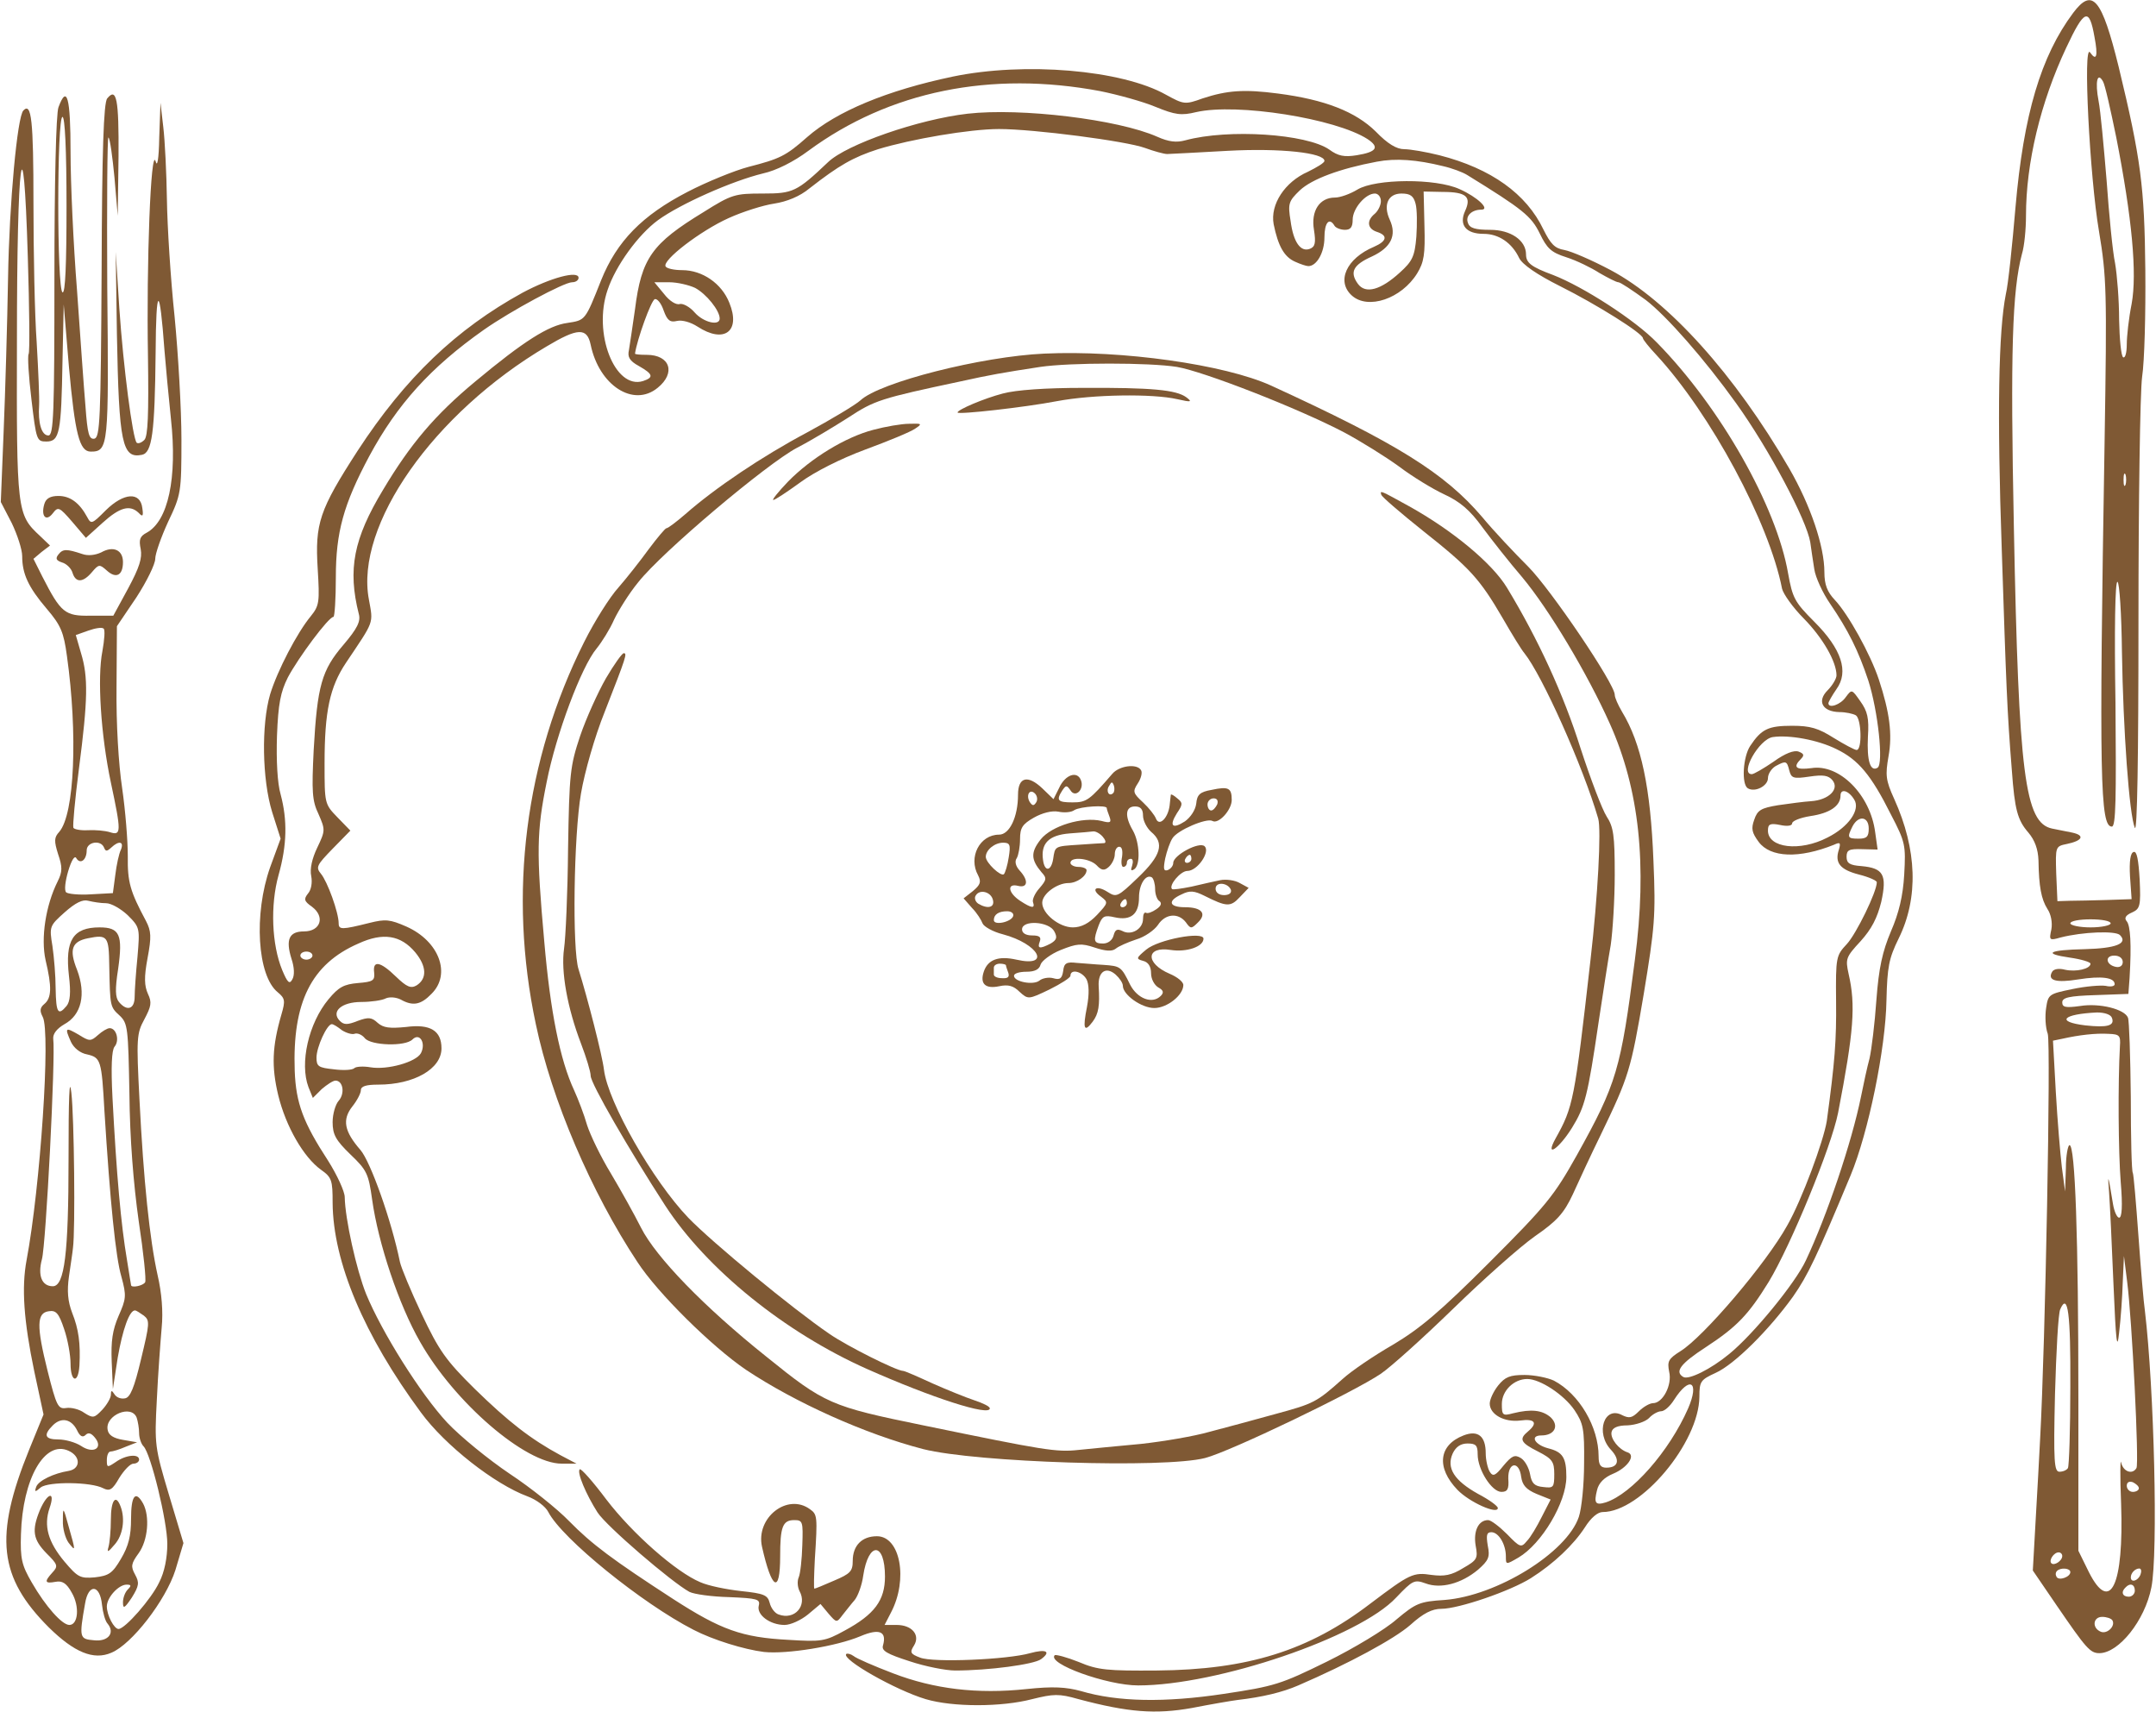 <?xml version="1.0" encoding="UTF-8"?> <svg xmlns="http://www.w3.org/2000/svg" viewBox="0 0 83.00 65.89" data-guides="{&quot;vertical&quot;:[],&quot;horizontal&quot;:[]}"><path fill="#7f5934" stroke="none" fill-opacity="1" stroke-width="1" stroke-opacity="1" id="tSvg4c0d3499f6" title="Path 45" d="M79.811 0.497C78.569 2.158 77.901 4.408 77.591 7.978C77.467 9.437 77.312 10.943 77.218 11.331C76.939 12.743 76.877 15.878 77.063 21.186C77.234 26.386 77.265 27.349 77.451 29.661C77.56 31.167 77.669 31.57 78.088 32.051C78.336 32.346 78.46 32.688 78.476 33.123C78.491 34.131 78.584 34.612 78.817 34.985C78.957 35.187 79.019 35.513 78.972 35.777C78.879 36.196 78.895 36.211 79.329 36.087C80.183 35.87 81.44 35.823 81.611 35.994C81.937 36.32 81.456 36.506 80.261 36.537C78.864 36.568 78.615 36.708 79.686 36.863C80.121 36.925 80.478 37.034 80.478 37.096C80.478 37.298 79.919 37.422 79.5 37.329C79.267 37.267 79.066 37.298 79.003 37.406C78.802 37.748 79.159 37.841 80.012 37.701C80.897 37.562 81.409 37.624 81.409 37.888C81.409 37.965 81.254 37.996 81.068 37.95C80.866 37.919 80.292 37.965 79.779 38.074C78.879 38.26 78.848 38.276 78.77 38.803C78.724 39.098 78.74 39.548 78.833 39.797C78.957 40.2 78.74 51.748 78.538 55.411C78.507 56.047 78.429 57.444 78.367 58.515C78.331 59.162 78.294 59.809 78.258 60.455C78.558 60.895 78.859 61.335 79.159 61.775C80.307 63.451 80.462 63.637 80.819 63.637C81.564 63.637 82.573 62.38 82.822 61.107C83.085 59.803 82.93 53.455 82.573 50.46C82.527 50.165 82.418 48.877 82.325 47.588C82.232 46.3 82.139 45.214 82.108 45.151C82.061 45.105 82.03 43.786 82.03 42.218C82.014 40.666 81.968 39.284 81.921 39.176C81.797 38.85 80.835 38.601 80.074 38.726C79.516 38.803 79.391 38.772 79.391 38.586C79.391 38.4 79.655 38.338 80.664 38.306C81.088 38.291 81.513 38.276 81.937 38.26C81.952 38.053 81.968 37.846 81.983 37.639C82.061 36.335 82.014 35.637 81.875 35.466C81.766 35.342 81.828 35.233 82.076 35.125C82.387 34.985 82.418 34.876 82.371 33.852C82.325 33.091 82.263 32.75 82.139 32.797C82.014 32.828 81.968 33.153 81.999 33.728C82.02 34.023 82.04 34.318 82.061 34.612C81.746 34.623 81.43 34.633 81.114 34.644C80.587 34.659 79.95 34.675 79.686 34.675C79.526 34.68 79.366 34.685 79.205 34.69C79.19 34.338 79.174 33.986 79.159 33.635C79.127 32.579 79.127 32.579 79.578 32.486C80.167 32.362 80.276 32.16 79.779 32.051C79.562 32.005 79.221 31.943 79.003 31.896C77.948 31.679 77.715 29.832 77.529 20.333C77.389 13.504 77.467 11.191 77.839 9.778C77.932 9.483 77.995 8.816 77.995 8.304C77.995 6.271 78.553 3.942 79.547 1.831C80.245 0.342 80.431 0.279 80.633 1.428C80.773 2.158 80.711 2.375 80.462 2.018C80.183 1.63 80.447 6.798 80.804 8.894C81.099 10.663 81.114 11.191 81.021 16.996C80.804 30.018 80.85 31.819 81.301 31.819C81.456 31.819 81.471 30.717 81.44 27.069C81.394 24.244 81.425 22.351 81.518 22.397C81.595 22.444 81.673 23.654 81.689 25.098C81.735 28.078 81.968 31.353 82.185 31.865C82.278 32.083 82.325 29.165 82.325 23.903C82.325 19.34 82.387 15.102 82.465 14.512C82.558 13.907 82.604 12.06 82.589 10.399C82.558 7.186 82.418 6.115 81.564 2.577C80.912 -0.062 80.555 -0.497 79.811 0.497ZM81.471 5.293C82.076 8.382 82.278 10.524 82.061 11.703C81.952 12.246 81.875 12.945 81.875 13.255C81.875 13.581 81.813 13.799 81.735 13.752C81.657 13.705 81.595 13.053 81.58 12.308C81.58 11.548 81.502 10.585 81.425 10.135C81.332 9.701 81.192 8.273 81.099 6.954C80.99 5.65 80.866 4.268 80.788 3.88C80.649 3.151 80.742 2.747 80.959 3.135C81.037 3.26 81.254 4.237 81.471 5.293ZM81.828 18.657C81.782 18.765 81.751 18.688 81.751 18.47C81.751 18.253 81.782 18.175 81.828 18.269C81.859 18.377 81.859 18.564 81.828 18.657ZM81.254 35.544C81.254 35.621 80.912 35.699 80.478 35.699C80.059 35.699 79.702 35.621 79.702 35.544C79.702 35.451 80.059 35.389 80.478 35.389C80.912 35.389 81.254 35.451 81.254 35.544ZM81.72 37.034C81.72 37.173 81.611 37.251 81.456 37.22C81.068 37.142 81.021 36.785 81.394 36.785C81.58 36.785 81.72 36.879 81.72 37.034ZM81.301 39.176C81.425 39.486 81.13 39.564 80.276 39.471C79.127 39.331 79.407 39.036 80.726 38.974C81.021 38.974 81.254 39.052 81.301 39.176ZM81.611 40.278C81.533 41.69 81.549 44.329 81.642 45.508C81.72 46.424 81.689 46.874 81.58 46.874C81.502 46.874 81.394 46.642 81.347 46.362C81.161 45.229 81.13 45.12 81.192 45.865C81.223 46.284 81.301 47.899 81.363 49.435C81.456 51.655 81.502 52.043 81.58 51.298C81.642 50.786 81.704 49.916 81.72 49.358C81.735 49.021 81.751 48.685 81.766 48.349C81.808 48.68 81.849 49.011 81.89 49.342C82.076 50.786 82.356 56.342 82.247 56.513C82.092 56.777 81.735 56.653 81.657 56.296C81.626 56.109 81.611 56.824 81.657 57.894C81.766 61.03 81.238 62.147 80.416 60.517C80.281 60.243 80.147 59.969 80.012 59.695C80.012 57.755 80.012 55.815 80.012 53.874C80.012 47.635 79.888 44.081 79.671 44.081C79.609 44.081 79.531 44.484 79.531 44.965C79.521 45.265 79.51 45.565 79.5 45.865C79.459 45.555 79.417 45.245 79.376 44.934C79.314 44.422 79.205 43.118 79.143 42.032C79.107 41.375 79.071 40.718 79.034 40.06C79.159 40.035 79.283 40.009 79.407 39.983C80.028 39.843 80.68 39.766 81.176 39.797C81.595 39.812 81.642 39.859 81.611 40.278ZM79.702 53.378C79.702 55.023 79.655 56.435 79.609 56.513C79.562 56.591 79.422 56.653 79.283 56.653C79.081 56.653 79.05 56.28 79.112 53.657C79.159 52.027 79.236 50.553 79.314 50.398C79.609 49.73 79.717 50.568 79.702 53.378ZM82.34 57.289C82.34 57.367 82.232 57.429 82.108 57.429C81.983 57.429 81.875 57.32 81.875 57.196C81.875 57.056 81.968 57.01 82.108 57.056C82.232 57.118 82.34 57.212 82.34 57.289ZM79.391 59.897C79.391 60.083 79.081 60.285 78.972 60.176C78.864 60.067 79.066 59.757 79.252 59.757C79.329 59.757 79.391 59.819 79.391 59.897ZM79.702 60.517C79.702 60.704 79.267 60.859 79.174 60.704C79.127 60.626 79.127 60.533 79.19 60.471C79.329 60.331 79.702 60.362 79.702 60.517ZM82.403 60.611C82.309 60.859 82.03 60.937 82.03 60.719C82.03 60.549 82.201 60.378 82.356 60.378C82.434 60.378 82.449 60.486 82.403 60.611ZM82.185 61.231C82.185 61.356 82.076 61.464 81.952 61.464C81.704 61.464 81.642 61.278 81.828 61.107C81.999 60.921 82.185 60.983 82.185 61.231ZM81.316 62.365C81.456 62.582 81.13 62.908 80.882 62.815C80.525 62.675 80.571 62.24 80.928 62.24C81.099 62.24 81.269 62.302 81.316 62.365Z"></path><path fill="#7f5934" stroke="none" fill-opacity="1" stroke-width="1" stroke-opacity="1" id="tSvg10b974da6a5" title="Path 46" d="M36.677 2.949C34.162 3.477 32.207 4.284 31.074 5.277C30.251 6.007 30.018 6.115 28.808 6.426C28.28 6.566 27.209 7 26.464 7.388C24.726 8.288 23.748 9.282 23.142 10.787C22.521 12.355 22.537 12.324 21.838 12.432C21.125 12.526 20.162 13.131 18.3 14.683C16.747 15.971 15.801 17.089 14.745 18.858C13.612 20.736 13.379 21.916 13.814 23.639C13.892 23.918 13.752 24.198 13.224 24.819C12.386 25.796 12.215 26.386 12.076 28.87C11.998 30.468 12.014 30.825 12.262 31.337C12.526 31.943 12.526 31.974 12.215 32.626C12.014 33.045 11.921 33.448 11.982 33.728C12.029 33.976 11.982 34.255 11.858 34.395C11.688 34.612 11.703 34.69 12.014 34.907C12.526 35.295 12.339 35.854 11.703 35.854C11.129 35.854 10.989 36.165 11.222 36.91C11.331 37.236 11.346 37.546 11.253 37.701C11.144 37.903 11.067 37.825 10.865 37.344C10.461 36.366 10.399 34.845 10.725 33.681C11.051 32.517 11.067 31.57 10.803 30.577C10.679 30.158 10.632 29.273 10.663 28.326C10.71 27.085 10.803 26.634 11.082 26.076C11.486 25.315 12.65 23.747 12.836 23.747C12.883 23.747 12.929 23.065 12.929 22.226C12.929 20.488 13.224 19.417 14.218 17.555C15.289 15.568 16.577 14.14 18.626 12.696C19.666 11.967 21.714 10.865 22.025 10.865C22.165 10.865 22.273 10.787 22.273 10.694C22.273 10.399 21.187 10.694 20.116 11.268C17.57 12.665 15.599 14.543 13.767 17.353C12.293 19.634 12.122 20.147 12.231 21.901C12.308 23.173 12.293 23.313 11.967 23.716C11.439 24.353 10.679 25.812 10.399 26.728C10.058 27.892 10.089 30.003 10.477 31.26C10.586 31.601 10.694 31.943 10.803 32.284C10.668 32.652 10.534 33.019 10.399 33.386C9.763 35.187 9.903 37.562 10.694 38.198C10.974 38.431 10.989 38.524 10.834 39.052C10.477 40.278 10.446 41.054 10.71 42.156C11.005 43.366 11.688 44.546 12.355 45.027C12.774 45.322 12.805 45.431 12.805 46.3C12.821 48.581 14.016 51.407 16.204 54.371C17.136 55.644 19.045 57.134 20.302 57.599C20.643 57.724 21 57.987 21.109 58.205C21.637 59.229 24.726 61.728 26.697 62.737C27.442 63.125 28.652 63.498 29.413 63.591C30.282 63.684 32.207 63.373 33.123 62.985C33.852 62.675 34.147 62.799 33.992 63.342C33.929 63.544 34.147 63.668 35.016 63.948C35.621 64.15 36.413 64.305 36.77 64.305C38.058 64.305 39.797 64.072 40.076 63.87C40.48 63.575 40.278 63.467 39.657 63.637C38.788 63.886 35.916 64.01 35.42 63.808C35.047 63.668 35.016 63.606 35.187 63.342C35.435 62.939 35.109 62.551 34.519 62.551C34.364 62.551 34.209 62.551 34.054 62.551C34.136 62.39 34.219 62.23 34.302 62.07C34.969 60.797 34.659 59.136 33.759 59.136C33.184 59.136 32.828 59.493 32.828 60.083C32.828 60.486 32.734 60.58 32.114 60.843C31.726 61.014 31.384 61.154 31.353 61.154C31.322 61.154 31.338 60.642 31.369 60.021C31.477 58.36 31.462 58.298 31.182 58.096C30.313 57.46 29.087 58.422 29.335 59.54C29.708 61.2 30.034 61.387 30.034 59.912C30.034 58.779 30.127 58.515 30.577 58.515C30.903 58.515 30.919 58.577 30.887 59.477C30.872 60.021 30.81 60.58 30.748 60.719C30.686 60.859 30.701 61.092 30.779 61.247C31.089 61.806 30.593 62.38 29.972 62.147C29.832 62.101 29.677 61.899 29.63 61.697C29.552 61.402 29.413 61.34 28.528 61.247C27.969 61.185 27.271 61.045 26.961 60.906C26.029 60.517 24.353 59.043 23.344 57.724C22.832 57.041 22.366 56.513 22.32 56.56C22.195 56.668 22.568 57.537 23.003 58.22C23.344 58.748 25.858 60.906 26.541 61.278C26.728 61.371 27.411 61.464 28.078 61.48C29.149 61.526 29.273 61.557 29.211 61.806C29.118 62.163 29.646 62.551 30.204 62.551C30.437 62.551 30.841 62.364 31.105 62.147C31.265 62.013 31.425 61.878 31.586 61.744C31.689 61.868 31.793 61.992 31.896 62.116C32.207 62.473 32.207 62.473 32.44 62.163C32.579 61.992 32.781 61.728 32.905 61.589C33.029 61.433 33.184 61.014 33.231 60.657C33.433 59.322 34.069 59.353 34.069 60.688C34.069 61.604 33.666 62.147 32.517 62.768C31.757 63.187 31.617 63.203 30.36 63.125C28.559 63.032 27.752 62.737 25.921 61.557C23.577 60.036 22.785 59.447 21.901 58.546C21.466 58.096 20.442 57.273 19.619 56.73C18.812 56.187 17.725 55.302 17.213 54.759C16.189 53.657 14.699 51.282 14.093 49.808C13.721 48.877 13.286 46.921 13.271 46.083C13.271 45.865 12.976 45.229 12.634 44.686C11.672 43.211 11.393 42.466 11.346 41.224C11.253 38.586 11.982 37.111 13.799 36.32C14.745 35.885 15.428 35.994 15.987 36.661C16.422 37.189 16.453 37.67 16.034 37.934C15.816 38.058 15.661 37.996 15.242 37.593C14.637 37.003 14.342 36.956 14.404 37.437C14.435 37.748 14.357 37.794 13.783 37.841C13.24 37.888 13.038 37.996 12.65 38.462C11.874 39.393 11.532 40.93 11.874 41.845C11.931 41.985 11.988 42.125 12.044 42.264C12.158 42.151 12.272 42.037 12.386 41.923C12.588 41.752 12.821 41.597 12.914 41.597C13.209 41.597 13.286 42.094 13.038 42.373C12.914 42.513 12.805 42.885 12.805 43.196C12.805 43.677 12.929 43.894 13.488 44.437C14.124 45.043 14.187 45.182 14.326 46.176C14.559 47.852 15.351 50.227 16.173 51.655C17.492 53.983 20.224 56.342 21.621 56.342C21.813 56.342 22.004 56.342 22.195 56.342C21.988 56.234 21.782 56.125 21.575 56.016C20.426 55.395 19.572 54.728 18.284 53.471C17.167 52.369 16.903 51.996 16.235 50.584C15.816 49.699 15.444 48.799 15.397 48.581C15.071 46.983 14.264 44.717 13.876 44.267C13.255 43.553 13.162 43.103 13.566 42.59C13.752 42.358 13.892 42.078 13.892 41.969C13.892 41.814 14.093 41.752 14.559 41.752C15.94 41.752 16.996 41.147 16.996 40.355C16.996 39.672 16.561 39.408 15.63 39.533C14.994 39.595 14.761 39.564 14.543 39.377C14.311 39.16 14.187 39.145 13.767 39.3C13.379 39.455 13.24 39.455 13.085 39.3C12.727 38.943 13.147 38.57 13.907 38.57C14.28 38.57 14.714 38.508 14.854 38.431C14.994 38.369 15.242 38.384 15.428 38.477C15.894 38.741 16.204 38.679 16.608 38.26C17.384 37.499 16.903 36.227 15.646 35.668C15.009 35.389 14.838 35.373 14.218 35.528C13.162 35.792 13.038 35.792 13.038 35.544C13.038 35.125 12.603 33.929 12.355 33.635C12.153 33.386 12.184 33.309 12.805 32.672C13.033 32.44 13.26 32.207 13.488 31.974C13.322 31.803 13.157 31.632 12.991 31.462C12.495 30.95 12.495 30.934 12.495 29.382C12.495 27.38 12.696 26.448 13.317 25.517C14.419 23.872 14.373 24.027 14.202 23.08C13.659 20.224 16.685 15.909 21.047 13.333C22.242 12.619 22.599 12.603 22.739 13.271C23.065 14.838 24.384 15.692 25.315 14.931C26.029 14.357 25.797 13.659 24.896 13.659C24.648 13.659 24.446 13.643 24.446 13.612C24.524 13.069 25.067 11.563 25.207 11.517C25.3 11.486 25.455 11.672 25.548 11.951C25.688 12.339 25.797 12.417 26.06 12.355C26.262 12.308 26.588 12.402 26.852 12.572C27.876 13.24 28.528 12.758 28.078 11.656C27.783 10.911 27.038 10.399 26.262 10.399C25.952 10.399 25.672 10.337 25.626 10.259C25.471 10.027 26.976 8.878 28.047 8.397C28.59 8.149 29.382 7.9 29.801 7.838C30.298 7.761 30.794 7.559 31.167 7.248C32.3 6.364 32.843 6.053 33.805 5.743C35.078 5.355 37.329 4.967 38.462 4.967C39.797 4.967 43.367 5.432 44.081 5.696C44.422 5.821 44.81 5.929 44.934 5.929C45.058 5.929 46.114 5.867 47.278 5.805C49.296 5.696 50.987 5.883 50.987 6.193C50.987 6.271 50.693 6.441 50.351 6.612C49.466 7 48.892 7.869 49.032 8.63C49.203 9.468 49.435 9.887 49.854 10.073C50.056 10.166 50.289 10.244 50.367 10.244C50.693 10.244 50.987 9.716 50.987 9.142C50.987 8.568 51.174 8.35 51.376 8.692C51.422 8.77 51.608 8.847 51.779 8.847C51.996 8.847 52.074 8.739 52.074 8.459C52.074 8.024 52.571 7.45 52.928 7.45C53.052 7.45 53.16 7.574 53.16 7.745C53.16 7.9 53.052 8.118 52.928 8.226C52.602 8.49 52.633 8.801 53.005 8.925C53.44 9.064 53.393 9.282 52.897 9.499C51.826 9.949 51.438 10.834 52.043 11.377C52.664 11.936 53.952 11.501 54.557 10.523C54.821 10.089 54.868 9.794 54.837 8.692C54.826 8.252 54.816 7.812 54.806 7.373C55.049 7.378 55.292 7.383 55.535 7.388C56.451 7.388 56.653 7.574 56.404 8.118C56.156 8.661 56.435 9.002 57.118 9.002C57.693 9.002 58.205 9.344 58.484 9.934C58.608 10.182 59.167 10.57 60.067 11.02C61.464 11.719 63.249 12.836 63.249 13.022C63.249 13.069 63.482 13.364 63.761 13.659C65.857 15.925 68.107 20.116 68.604 22.661C68.651 22.863 69.023 23.39 69.442 23.81C70.172 24.555 70.7 25.47 70.7 25.998C70.7 26.122 70.544 26.386 70.358 26.573C69.939 26.991 70.156 27.395 70.808 27.411C71.056 27.411 71.336 27.473 71.445 27.535C71.662 27.674 71.693 28.87 71.476 28.87C71.398 28.87 70.994 28.652 70.591 28.404C70.001 28.031 69.691 27.938 68.992 27.938C68.076 27.938 67.812 28.062 67.378 28.714C67.099 29.134 67.036 30.189 67.285 30.344C67.564 30.515 68.061 30.251 68.061 29.956C68.061 29.785 68.201 29.584 68.356 29.49C68.759 29.273 68.79 29.289 68.883 29.661C68.961 29.956 69.039 29.987 69.66 29.894C70.187 29.816 70.389 29.847 70.544 30.034C70.824 30.375 70.405 30.794 69.722 30.841C69.458 30.856 68.883 30.934 68.449 30.996C67.797 31.105 67.657 31.182 67.533 31.555C67.409 31.896 67.44 32.051 67.704 32.408C68.154 33.014 69.256 33.06 70.606 32.517C70.839 32.408 70.87 32.44 70.793 32.703C70.622 33.215 70.839 33.479 71.569 33.666C71.941 33.759 72.252 33.898 72.252 33.961C72.252 34.333 71.46 35.947 71.103 36.335C70.684 36.785 70.668 36.832 70.684 38.539C70.7 40.06 70.637 40.868 70.327 43.149C70.203 43.925 69.365 46.191 68.806 47.169C67.999 48.628 65.578 51.468 64.693 52.012C64.227 52.307 64.18 52.4 64.258 52.803C64.382 53.316 64.01 54.014 63.637 54.014C63.513 54.014 63.265 54.154 63.094 54.325C62.83 54.588 62.722 54.604 62.458 54.48C61.759 54.092 61.402 55.163 62.023 55.815C62.38 56.203 62.303 56.497 61.837 56.497C61.62 56.497 61.542 56.389 61.542 56.063C61.542 54.93 60.797 53.657 59.819 53.145C59.586 53.036 59.074 52.928 58.686 52.928C58.127 52.928 57.941 53.005 57.677 53.331C57.491 53.564 57.351 53.874 57.351 54.029C57.351 54.449 57.91 54.759 58.531 54.681C59.09 54.604 59.214 54.775 58.826 55.1C58.469 55.395 58.531 55.535 59.214 55.877C59.757 56.156 59.835 56.265 59.835 56.746C59.835 57.258 59.803 57.289 59.416 57.242C59.074 57.212 58.965 57.103 58.903 56.746C58.857 56.497 58.702 56.218 58.546 56.125C58.313 55.985 58.205 56.032 57.879 56.42C57.569 56.808 57.475 56.854 57.351 56.653C57.274 56.529 57.196 56.203 57.196 55.939C57.196 55.287 56.901 55.038 56.342 55.256C55.38 55.628 55.287 56.497 56.109 57.351C56.575 57.832 57.662 58.313 57.662 58.05C57.662 57.972 57.32 57.724 56.901 57.506C55.985 56.994 55.675 56.513 55.923 55.954C56.047 55.69 56.234 55.566 56.498 55.566C56.824 55.566 56.886 55.644 56.886 55.985C56.886 56.575 57.429 57.429 57.801 57.429C58.034 57.429 58.096 57.32 58.065 56.916C58.05 56.28 58.484 56.218 58.562 56.854C58.608 57.165 58.748 57.336 59.152 57.506C59.333 57.579 59.514 57.651 59.695 57.724C59.581 57.946 59.467 58.169 59.353 58.391C59.167 58.764 58.919 59.183 58.779 59.322C58.562 59.586 58.515 59.571 58.019 59.058C57.724 58.764 57.398 58.515 57.289 58.515C56.917 58.515 56.715 58.934 56.808 59.493C56.901 59.99 56.87 60.052 56.327 60.362C55.877 60.642 55.597 60.688 55.116 60.626C54.402 60.517 54.278 60.58 52.757 61.728C50.382 63.544 48.038 64.274 44.546 64.305C42.637 64.32 42.264 64.289 41.535 63.979C41.069 63.792 40.65 63.684 40.604 63.715C40.293 64.041 42.621 64.879 43.817 64.879C46.859 64.879 52.338 63.016 53.75 61.495C54.387 60.828 54.449 60.797 54.883 60.952C55.458 61.169 56.249 60.968 56.901 60.424C57.305 60.067 57.367 59.943 57.274 59.493C57.212 59.105 57.227 58.981 57.413 58.981C57.693 58.981 57.972 59.447 57.972 59.912C57.972 60.238 57.972 60.238 58.453 59.959C59.353 59.431 60.3 57.832 60.3 56.854C60.3 56.109 60.161 55.892 59.602 55.752C59.074 55.613 58.888 55.256 59.338 55.256C59.85 55.256 60.036 54.883 59.695 54.557C59.369 54.278 58.95 54.231 58.252 54.402C57.848 54.511 57.817 54.48 57.817 54.045C57.817 53.533 58.282 53.083 58.795 53.083C59.291 53.083 60.207 53.688 60.611 54.278C60.952 54.79 60.999 54.992 60.983 56.327C60.983 57.149 60.89 58.065 60.781 58.391C60.316 59.773 57.615 61.433 55.613 61.589C54.65 61.651 54.511 61.712 53.766 62.334C53.331 62.721 52.12 63.451 51.081 63.963C49.311 64.832 49.078 64.91 47.107 65.205C44.841 65.546 43.025 65.515 41.613 65.096C41.038 64.941 40.542 64.91 39.517 65.019C37.624 65.22 35.963 65.019 34.38 64.413C33.65 64.134 32.967 63.839 32.859 63.746C32.75 63.668 32.626 63.637 32.579 63.668C32.377 63.87 34.488 65.065 35.637 65.407C36.677 65.717 38.555 65.717 39.734 65.407C40.557 65.205 40.759 65.189 41.519 65.407C43.444 65.919 44.484 65.996 45.881 65.748C46.595 65.608 47.402 65.469 47.65 65.438C48.597 65.329 49.373 65.143 49.979 64.879C51.919 64.041 53.673 63.094 54.294 62.551C54.79 62.101 55.132 61.93 55.489 61.93C56.156 61.93 58.143 61.247 58.934 60.75C59.819 60.191 60.58 59.462 61.014 58.795C61.247 58.422 61.511 58.205 61.697 58.205C63.172 58.205 65.407 55.535 65.422 53.766C65.422 53.176 65.469 53.114 66.043 52.85C66.773 52.524 68.107 51.189 69.023 49.916C69.597 49.094 69.923 48.411 71.243 45.245C71.926 43.599 72.593 40.371 72.624 38.493C72.655 37.22 72.717 36.894 73.09 36.133C73.866 34.566 73.804 32.703 72.919 30.748C72.593 30.034 72.578 29.832 72.702 29.118C72.857 28.264 72.748 27.426 72.329 26.153C72.003 25.175 71.15 23.639 70.637 23.096C70.343 22.785 70.234 22.506 70.234 22.025C70.234 21.031 69.706 19.464 68.883 18.036C66.788 14.419 64.227 11.579 62.008 10.399C61.278 10.011 60.486 9.67 60.223 9.623C59.85 9.561 59.695 9.39 59.416 8.832C58.764 7.466 57.413 6.488 55.411 5.976C54.914 5.851 54.294 5.743 54.061 5.743C53.766 5.743 53.424 5.541 52.959 5.06C52.183 4.299 51.003 3.834 49.203 3.601C47.899 3.43 47.247 3.477 46.3 3.787C45.617 4.035 45.571 4.02 44.888 3.647C43.18 2.685 39.44 2.375 36.677 2.949ZM42.358 3.508C43.041 3.647 44.003 3.911 44.484 4.113C45.245 4.424 45.477 4.455 46.052 4.315C47.619 3.958 51.422 4.563 52.648 5.355C53.114 5.665 53.005 5.851 52.229 5.976C51.748 6.053 51.515 6.007 51.174 5.758C50.304 5.153 47.293 4.951 45.633 5.401C45.291 5.495 44.996 5.463 44.546 5.262C43.041 4.594 39.3 4.144 37.251 4.377C35.358 4.594 32.595 5.557 31.881 6.239C30.67 7.388 30.53 7.45 29.366 7.45C28.295 7.45 28.171 7.481 27.085 8.164C25.098 9.375 24.694 9.934 24.446 11.905C24.353 12.572 24.244 13.271 24.213 13.472C24.151 13.736 24.229 13.892 24.601 14.093C25.145 14.404 25.175 14.528 24.756 14.668C23.67 15.009 22.816 12.82 23.391 11.16C23.701 10.229 24.57 9.033 25.331 8.475C26.184 7.854 28.171 6.969 29.382 6.674C29.878 6.566 30.561 6.224 31.12 5.805C34.24 3.508 38.151 2.716 42.358 3.508ZM55.551 6.395C55.892 6.472 56.311 6.628 56.482 6.736C58.624 8.056 58.95 8.319 59.276 8.987C59.555 9.561 59.71 9.716 60.3 9.903C60.688 10.027 61.263 10.306 61.573 10.508C61.899 10.694 62.225 10.865 62.303 10.865C62.38 10.865 62.846 11.175 63.358 11.548C64.15 12.153 65.624 13.829 66.835 15.521C68.107 17.291 69.551 20.022 69.691 20.876C69.722 21.125 69.799 21.606 69.846 21.916C69.892 22.226 70.172 22.832 70.451 23.235C71.15 24.26 71.538 25.036 71.926 26.2C72.298 27.364 72.516 29.397 72.283 29.552C72.003 29.723 71.864 29.289 71.91 28.357C71.957 27.643 71.895 27.38 71.615 26.991C71.289 26.526 71.289 26.526 71.056 26.836C70.855 27.131 70.389 27.286 70.389 27.069C70.389 27.023 70.529 26.774 70.7 26.526C71.181 25.858 70.901 24.989 69.846 23.934C69.085 23.173 69.008 23.018 68.837 22.071C68.387 19.479 66.229 15.677 63.792 13.193C62.954 12.324 60.952 11.036 59.788 10.585C58.95 10.275 58.748 10.12 58.748 9.794C58.748 9.251 58.158 8.847 57.367 8.847C56.808 8.847 56.575 8.785 56.513 8.583C56.404 8.319 56.653 8.071 57.025 8.071C57.382 8.071 56.886 7.59 56.187 7.279C55.271 6.86 52.959 6.876 52.26 7.295C51.981 7.466 51.593 7.605 51.391 7.605C50.801 7.605 50.46 8.118 50.584 8.847C50.662 9.344 50.63 9.499 50.429 9.577C50.072 9.716 49.792 9.328 49.684 8.506C49.575 7.838 49.606 7.745 50.041 7.326C50.506 6.891 51.593 6.488 53.005 6.224C53.735 6.084 54.542 6.146 55.551 6.395ZM54.495 7.838C54.557 8.056 54.557 8.63 54.526 9.111C54.464 9.871 54.371 10.058 53.89 10.492C53.16 11.16 52.571 11.331 52.276 10.927C51.95 10.477 52.089 10.197 52.819 9.871C53.548 9.53 53.781 9.064 53.502 8.459C53.238 7.885 53.44 7.45 53.952 7.45C54.294 7.45 54.418 7.543 54.495 7.838ZM26.759 11.082C27.193 11.315 27.706 11.951 27.706 12.262C27.706 12.557 27.085 12.417 26.743 12.029C26.557 11.812 26.293 11.672 26.169 11.703C26.029 11.75 25.765 11.579 25.564 11.315C25.439 11.165 25.315 11.015 25.191 10.865C25.383 10.865 25.574 10.865 25.765 10.865C26.076 10.865 26.526 10.973 26.759 11.082ZM70.7 28.838C71.538 29.242 72.034 29.832 72.795 31.353C73.354 32.424 73.369 32.533 73.307 33.666C73.26 34.488 73.105 35.14 72.795 35.854C72.469 36.63 72.329 37.251 72.236 38.493C72.174 39.393 72.05 40.402 71.972 40.743C71.879 41.085 71.739 41.737 71.646 42.202C71.289 43.972 70.327 46.812 69.52 48.52C69.116 49.389 67.502 51.36 66.571 52.12C65.857 52.71 65.003 53.129 64.801 53.005C64.46 52.803 64.693 52.493 65.671 51.857C66.881 51.065 67.316 50.599 68.092 49.342C68.945 47.93 70.498 44.158 70.761 42.839C71.367 39.703 71.445 38.694 71.165 37.484C71.041 36.91 71.056 36.847 71.631 36.227C72.05 35.761 72.267 35.342 72.422 34.721C72.655 33.666 72.5 33.417 71.662 33.34C71.212 33.309 71.088 33.231 71.088 32.983C71.088 32.719 71.181 32.672 71.693 32.688C71.889 32.693 72.086 32.698 72.283 32.703C72.252 32.481 72.221 32.258 72.189 32.036C72.003 30.592 70.808 29.397 69.737 29.568C69.132 29.646 69.008 29.537 69.334 29.211C69.473 29.071 69.442 29.009 69.24 28.932C69.07 28.87 68.728 28.994 68.278 29.32C67.89 29.584 67.518 29.801 67.44 29.801C66.959 29.801 67.719 28.451 68.247 28.373C68.883 28.28 69.986 28.482 70.7 28.838ZM71.382 30.779C71.631 31.167 71.165 31.834 70.358 32.238C69.287 32.796 68.061 32.641 68.061 31.974C68.061 31.725 68.138 31.679 68.526 31.756C68.806 31.819 68.992 31.788 68.992 31.695C68.992 31.601 69.303 31.477 69.691 31.415C70.436 31.306 70.855 31.027 70.855 30.623C70.855 30.344 71.165 30.422 71.382 30.779ZM71.941 31.896C71.941 32.207 71.864 32.284 71.553 32.284C71.119 32.284 71.103 32.238 71.32 31.803C71.553 31.369 71.941 31.431 71.941 31.896ZM12.029 36.785C12.029 36.863 11.921 36.941 11.796 36.941C11.672 36.941 11.563 36.863 11.563 36.785C11.563 36.692 11.672 36.63 11.796 36.63C11.921 36.63 12.029 36.692 12.029 36.785ZM13.162 39.657C13.333 39.766 13.55 39.828 13.643 39.797C13.752 39.75 13.938 39.828 14.047 39.967C14.28 40.247 15.599 40.293 15.878 40.014C16.158 39.734 16.406 40.154 16.204 40.542C16.018 40.883 14.916 41.194 14.264 41.085C14 41.038 13.705 41.054 13.643 41.116C13.566 41.194 13.209 41.209 12.852 41.162C12.262 41.1 12.184 41.054 12.184 40.712C12.184 40.309 12.588 39.424 12.774 39.424C12.836 39.424 13.007 39.533 13.162 39.657ZM64.988 54.216C64.258 55.877 62.815 57.506 61.821 57.832C61.418 57.956 61.356 57.863 61.48 57.367C61.542 57.087 61.759 56.87 62.101 56.73C62.659 56.497 62.985 56.016 62.659 55.908C62.318 55.799 61.992 55.38 62.039 55.132C62.07 54.961 62.271 54.868 62.659 54.868C62.97 54.852 63.342 54.728 63.482 54.588C63.622 54.433 63.839 54.325 63.948 54.325C64.072 54.325 64.289 54.138 64.444 53.89C65.05 52.943 65.438 53.176 64.988 54.216Z"></path><path fill="#7f5934" stroke="none" fill-opacity="1" stroke-width="1" stroke-opacity="1" id="tSvgc88dea1939" title="Path 47" d="M4.129 3.787C3.989 3.942 3.927 5.821 3.912 10.415C3.88 16.173 3.849 16.84 3.632 16.887C3.43 16.918 3.368 16.716 3.291 15.645C3.228 14.931 3.089 12.929 2.965 11.175C2.825 9.421 2.716 7.031 2.716 5.851C2.716 3.741 2.577 3.244 2.251 4.129C2.158 4.362 2.095 7.047 2.095 10.648C2.095 15.94 2.064 16.763 1.863 16.763C1.599 16.763 1.459 16.282 1.506 15.599C1.521 15.335 1.475 14.264 1.413 13.193C1.335 12.122 1.288 9.701 1.288 7.807C1.288 4.625 1.211 3.927 0.9 4.253C0.667 4.486 0.357 7.807 0.31 10.71C0.28 12.463 0.202 15.118 0.14 16.608C0.104 17.513 0.067 18.419 0.031 19.324C0.171 19.593 0.31 19.862 0.45 20.131C0.667 20.581 0.854 21.155 0.854 21.404C0.854 22.087 1.087 22.599 1.801 23.437C2.344 24.073 2.453 24.337 2.577 25.253C2.996 28.233 2.872 31.337 2.282 32.02C2.08 32.238 2.08 32.377 2.235 32.874C2.406 33.371 2.406 33.557 2.22 33.929C1.754 34.861 1.568 36.118 1.754 36.956C2.002 37.996 1.987 38.415 1.707 38.648C1.537 38.788 1.521 38.912 1.645 39.145C1.956 39.719 1.552 45.695 1.024 48.504C0.823 49.575 0.916 50.848 1.319 52.788C1.438 53.342 1.557 53.895 1.676 54.449C1.49 54.904 1.304 55.359 1.118 55.815C-0.233 59.151 -0.046 60.719 1.878 62.644C2.856 63.606 3.601 63.917 4.284 63.622C5.076 63.296 6.379 61.604 6.752 60.44C6.855 60.093 6.959 59.747 7.062 59.4C6.876 58.779 6.69 58.158 6.503 57.537C5.96 55.721 5.945 55.613 6.038 53.874C6.084 52.881 6.178 51.639 6.224 51.112C6.286 50.491 6.224 49.761 6.069 49.094C5.758 47.697 5.526 45.431 5.37 42.342C5.246 39.952 5.262 39.781 5.557 39.238C5.821 38.741 5.852 38.586 5.696 38.26C5.557 37.95 5.541 37.624 5.681 36.879C5.836 36.056 5.821 35.839 5.619 35.45C5.013 34.318 4.905 33.961 4.92 32.952C4.92 32.362 4.827 31.198 4.703 30.344C4.563 29.413 4.47 27.861 4.486 26.448C4.491 25.667 4.496 24.886 4.501 24.105C4.75 23.737 4.998 23.37 5.246 23.003C5.65 22.382 5.976 21.714 5.976 21.512C5.976 21.311 6.209 20.659 6.473 20.084C6.969 19.045 6.985 18.951 6.985 16.918C6.985 15.77 6.861 13.628 6.721 12.184C6.566 10.725 6.441 8.707 6.426 7.683C6.41 6.659 6.348 5.401 6.286 4.889C6.25 4.579 6.214 4.268 6.178 3.958C6.162 4.398 6.146 4.837 6.131 5.277C6.115 6.146 6.053 6.457 5.991 6.208C5.805 5.619 5.634 10.166 5.696 13.69C5.728 15.956 5.696 16.794 5.557 16.934C5.448 17.042 5.324 17.089 5.262 17.042C5.107 16.872 4.75 14.155 4.594 11.874C4.548 11.149 4.501 10.425 4.455 9.701C4.47 10.761 4.486 11.822 4.501 12.883C4.579 17.073 4.703 17.663 5.464 17.508C5.852 17.43 5.96 16.685 5.991 13.581C6.007 10.943 6.146 10.927 6.333 13.504C6.379 14.062 6.488 15.242 6.581 16.127C6.83 18.408 6.473 20.053 5.65 20.504C5.386 20.643 5.339 20.767 5.417 21.14C5.479 21.481 5.37 21.838 4.936 22.645C4.744 22.997 4.553 23.349 4.362 23.701C4.067 23.701 3.772 23.701 3.477 23.701C2.499 23.716 2.344 23.592 1.63 22.195C1.516 21.968 1.402 21.74 1.288 21.512C1.392 21.424 1.495 21.337 1.599 21.249C1.707 21.166 1.816 21.083 1.925 21C1.795 20.876 1.666 20.752 1.537 20.628C0.652 19.805 0.636 19.697 0.652 13.115C0.652 6.022 0.9 4.206 1.071 9.903C1.133 11.889 1.149 13.566 1.102 13.628C1.056 13.705 1.102 14.481 1.211 15.382C1.397 16.949 1.413 16.996 1.785 16.996C2.297 16.996 2.359 16.654 2.406 13.892C2.421 13.167 2.437 12.443 2.453 11.719C2.52 12.52 2.587 13.322 2.654 14.124C2.887 16.701 3.058 17.384 3.492 17.384C4.175 17.384 4.191 17.198 4.129 11.036C4.113 7.823 4.129 5.246 4.175 5.293C4.237 5.339 4.33 6.038 4.408 6.845C4.449 7.331 4.491 7.817 4.532 8.304C4.543 7.543 4.553 6.783 4.563 6.022C4.579 3.803 4.486 3.353 4.129 3.787ZM2.561 7.931C2.561 10.166 2.515 11.315 2.406 11.253C2.189 11.129 2.189 4.501 2.406 4.501C2.499 4.501 2.561 5.743 2.561 7.931ZM3.942 25.067C3.741 26.076 3.88 28.295 4.269 30.127C4.672 32.02 4.672 32.176 4.237 32.036C4.036 31.974 3.663 31.943 3.384 31.958C3.12 31.974 2.856 31.927 2.825 31.865C2.794 31.788 2.887 30.763 3.042 29.568C3.384 26.929 3.399 26.06 3.12 25.145C3.053 24.912 2.985 24.679 2.918 24.446C3.079 24.389 3.239 24.332 3.399 24.275C3.663 24.182 3.927 24.136 3.989 24.198C4.051 24.244 4.02 24.632 3.942 25.067ZM4.005 32.626C4.067 32.781 4.113 32.781 4.284 32.626C4.579 32.346 4.781 32.393 4.657 32.703C4.579 32.859 4.486 33.293 4.439 33.681C4.408 33.914 4.377 34.147 4.346 34.38C4.067 34.395 3.787 34.411 3.508 34.426C3.042 34.457 2.608 34.411 2.546 34.349C2.468 34.271 2.515 33.914 2.623 33.541C2.747 33.122 2.872 32.921 2.934 33.029C3.089 33.293 3.337 33.107 3.337 32.734C3.337 32.408 3.88 32.315 4.005 32.626ZM4.082 34.768C4.284 34.768 4.657 34.985 4.92 35.233C5.386 35.699 5.386 35.73 5.293 36.832C5.231 37.453 5.184 38.136 5.184 38.369C5.184 38.85 4.889 38.943 4.579 38.57C4.439 38.4 4.424 38.089 4.548 37.298C4.734 35.978 4.61 35.699 3.834 35.699C2.809 35.699 2.499 36.196 2.654 37.562C2.732 38.213 2.701 38.555 2.561 38.726C2.235 39.114 2.158 38.989 2.142 38.058C2.142 37.577 2.08 36.832 2.018 36.413C1.894 35.668 1.909 35.637 2.483 35.125C2.903 34.752 3.182 34.612 3.399 34.675C3.586 34.721 3.88 34.768 4.082 34.768ZM4.206 37.173C4.237 38.757 4.237 38.757 4.61 39.098C4.92 39.393 4.936 39.579 4.982 42.094C4.998 43.832 5.138 45.571 5.339 46.998C5.526 48.225 5.634 49.28 5.588 49.358C5.51 49.497 5.045 49.59 5.045 49.466C5.045 49.451 4.967 49.016 4.889 48.504C4.657 47.138 4.486 45.229 4.33 42.249C4.269 41.069 4.3 40.433 4.408 40.293C4.61 40.06 4.486 39.579 4.222 39.579C4.129 39.579 3.927 39.703 3.772 39.843C3.492 40.091 3.446 40.091 3.027 39.828C2.515 39.533 2.483 39.548 2.732 40.107C2.841 40.34 3.089 40.542 3.353 40.588C3.88 40.712 3.912 40.805 4.02 42.761C4.237 46.253 4.455 48.411 4.672 49.14C4.874 49.885 4.858 49.994 4.563 50.661C4.33 51.205 4.269 51.624 4.3 52.415C4.315 52.767 4.33 53.119 4.346 53.471C4.408 53.067 4.47 52.664 4.532 52.26C4.719 51.189 4.982 50.429 5.2 50.444C5.246 50.444 5.386 50.537 5.541 50.646C5.774 50.832 5.758 50.956 5.433 52.307C5.169 53.424 5.013 53.797 4.812 53.828C4.657 53.859 4.486 53.797 4.408 53.673C4.3 53.502 4.269 53.517 4.269 53.688C4.269 53.812 4.113 54.076 3.942 54.262C3.632 54.588 3.586 54.604 3.244 54.386C3.058 54.247 2.732 54.169 2.546 54.2C2.235 54.247 2.173 54.123 1.832 52.772C1.397 51.034 1.413 50.537 1.878 50.475C2.158 50.429 2.266 50.553 2.468 51.158C2.608 51.562 2.716 52.167 2.716 52.493C2.716 53.207 3.011 53.285 3.058 52.571C3.104 51.717 3.027 51.158 2.778 50.537C2.608 50.087 2.577 49.699 2.654 49.14C2.716 48.706 2.794 48.209 2.809 48.038C2.903 47.355 2.856 43.01 2.747 42.063C2.67 41.395 2.639 42.249 2.639 44.624C2.639 48.256 2.483 49.513 2.033 49.513C1.614 49.513 1.444 49.109 1.614 48.473C1.77 47.914 2.142 40.666 2.049 39.983C2.033 39.797 2.189 39.595 2.483 39.424C3.135 39.067 3.322 38.276 2.965 37.329C2.654 36.553 2.763 36.242 3.384 36.118C4.144 35.963 4.191 36.04 4.206 37.173ZM5.262 54.573C5.308 54.712 5.355 54.976 5.355 55.163C5.355 55.349 5.433 55.582 5.526 55.675C5.805 55.954 6.441 58.562 6.441 59.431C6.441 59.959 6.333 60.517 6.131 60.906C5.836 61.542 4.812 62.706 4.563 62.706C4.393 62.706 4.113 62.178 4.113 61.837C4.113 61.495 4.563 60.999 4.874 60.999C5.06 60.999 5.06 61.045 4.92 61.185C4.812 61.294 4.734 61.511 4.734 61.682C4.734 61.945 4.796 61.914 5.076 61.495C5.355 61.045 5.37 60.921 5.2 60.611C5.029 60.3 5.045 60.191 5.339 59.788C5.696 59.291 5.774 58.376 5.51 57.879C5.215 57.351 5.045 57.568 5.045 58.469C5.045 59.121 4.951 59.509 4.657 60.005C4.33 60.564 4.191 60.657 3.648 60.719C3.089 60.766 2.996 60.719 2.483 60.114C1.847 59.353 1.676 58.733 1.909 58.05C2.142 57.382 1.832 57.444 1.537 58.127C1.211 58.919 1.273 59.26 1.785 59.788C2.22 60.222 2.251 60.285 2.018 60.533C1.692 60.89 1.723 60.968 2.142 60.89C2.39 60.843 2.561 60.937 2.763 61.309C3.073 61.837 3.011 62.551 2.67 62.551C2.39 62.551 1.754 61.837 1.226 60.921C0.838 60.254 0.776 60.005 0.807 59.058C0.869 56.916 1.723 55.426 2.639 55.846C3.12 56.063 3.104 56.544 2.639 56.622C2.064 56.715 1.49 56.994 1.397 57.227C1.319 57.444 1.351 57.444 1.568 57.258C1.863 57.025 3.508 57.041 3.974 57.289C4.222 57.413 4.33 57.351 4.594 56.886C4.781 56.59 5.013 56.342 5.138 56.342C5.262 56.342 5.355 56.265 5.355 56.187C5.355 55.954 4.843 56.001 4.455 56.28C4.129 56.497 4.113 56.497 4.113 56.203C4.113 56.016 4.175 55.877 4.253 55.877C4.33 55.877 4.594 55.799 4.843 55.69C4.988 55.633 5.133 55.577 5.277 55.52C5.096 55.489 4.915 55.458 4.734 55.426C4.362 55.364 4.175 55.24 4.144 55.038C4.036 54.48 5.06 54.045 5.262 54.573ZM2.965 55.054C3.073 55.287 3.182 55.349 3.291 55.24C3.399 55.132 3.508 55.163 3.648 55.333C3.989 55.737 3.601 55.985 3.12 55.659C2.903 55.52 2.515 55.411 2.251 55.411C1.723 55.411 1.661 55.24 2.033 54.868C2.359 54.542 2.747 54.619 2.965 55.054ZM3.927 61.775C3.958 62.07 4.051 62.411 4.144 62.504C4.439 62.861 4.16 63.203 3.617 63.141C3.058 63.094 3.042 63.047 3.275 61.728C3.399 60.952 3.849 60.983 3.927 61.775Z"></path><path fill="#7f5934" stroke="none" fill-opacity="1" stroke-width="1" stroke-opacity="1" id="tSvg193c5b2b2c7" title="Path 48" d="M4.268 58.5C4.268 58.919 4.222 59.4 4.175 59.555C4.113 59.772 4.16 59.757 4.408 59.462C4.734 59.105 4.827 58.469 4.641 57.987C4.455 57.491 4.268 57.755 4.268 58.5Z"></path><path fill="#7f5934" stroke="none" fill-opacity="1" stroke-width="1" stroke-opacity="1" id="tSvg14e3bded029" title="Path 49" d="M2.421 58.531C2.406 58.826 2.515 59.214 2.639 59.385C2.918 59.741 2.918 59.726 2.639 58.748C2.437 58.003 2.421 57.988 2.421 58.531Z"></path><path fill="#7f5934" stroke="none" fill-opacity="1" stroke-width="1" stroke-opacity="1" id="tSvgfa381e25ae" title="Path 50" d="M40.2 13.612C37.794 13.721 33.867 14.714 33.123 15.413C32.936 15.583 32.005 16.142 31.058 16.654C29.335 17.57 27.535 18.781 26.386 19.79C26.045 20.084 25.719 20.333 25.657 20.333C25.61 20.333 25.3 20.705 24.974 21.14C24.648 21.59 24.12 22.258 23.81 22.614C23.484 22.971 22.894 23.903 22.49 24.71C20.209 29.258 19.557 34.395 20.628 39.424C21.233 42.327 22.77 45.912 24.539 48.581C25.315 49.777 27.411 51.841 28.714 52.726C30.623 53.998 33.324 55.209 35.544 55.783C37.577 56.296 44.825 56.529 46.393 56.125C47.355 55.877 52.105 53.595 53.16 52.881C53.548 52.617 54.806 51.484 55.954 50.367C57.103 49.249 58.515 47.992 59.09 47.588C59.943 46.998 60.207 46.703 60.549 45.974C60.766 45.493 61.247 44.453 61.62 43.692C62.706 41.442 62.784 41.193 63.28 38.26C63.699 35.714 63.746 35.264 63.653 33.138C63.544 30.328 63.187 28.621 62.442 27.395C62.287 27.131 62.163 26.852 62.163 26.743C62.163 26.324 59.695 22.677 58.826 21.807C58.313 21.295 57.506 20.442 57.056 19.898C55.613 18.206 53.766 17.058 48.923 14.838C47.138 14.031 43.196 13.472 40.2 13.612ZM45.307 14.124C46.331 14.295 49.994 15.723 51.764 16.654C52.4 16.996 53.347 17.585 53.859 17.958C54.371 18.346 55.163 18.827 55.597 19.029C56.203 19.308 56.591 19.634 57.072 20.302C57.429 20.783 58.112 21.652 58.593 22.211C59.633 23.453 61.123 25.951 61.976 27.861C63.11 30.391 63.42 33.278 62.939 36.941C62.395 41.178 62.24 41.706 60.704 44.468C59.834 46.02 59.54 46.393 57.351 48.581C55.442 50.491 54.666 51.143 53.626 51.763C52.897 52.182 52.027 52.772 51.686 53.083C50.677 53.983 50.584 54.029 49.094 54.433C48.302 54.65 47.169 54.961 46.564 55.116C45.974 55.287 44.779 55.489 43.925 55.582C43.072 55.659 41.985 55.768 41.519 55.814C40.666 55.907 40.216 55.83 35.544 54.868C31.974 54.138 31.756 54.045 29.491 52.214C27.1 50.304 25.253 48.395 24.679 47.262C24.43 46.766 23.903 45.819 23.515 45.167C23.127 44.531 22.723 43.692 22.599 43.304C22.49 42.916 22.258 42.311 22.102 41.969C21.559 40.805 21.186 38.943 20.954 36.258C20.643 32.796 20.659 32.005 21.047 30.096C21.404 28.28 22.382 25.657 22.972 24.958C23.173 24.71 23.484 24.213 23.639 23.856C23.81 23.499 24.213 22.847 24.57 22.413C25.486 21.249 29.506 17.865 30.67 17.244C31.213 16.965 32.114 16.421 32.672 16.064C33.666 15.413 33.898 15.335 36.972 14.683C38.089 14.435 38.617 14.342 40.045 14.124C41.194 13.954 44.251 13.954 45.307 14.124Z"></path><path fill="#7f5934" stroke="none" fill-opacity="1" stroke-width="1" stroke-opacity="1" id="tSvg413ede5b8d" title="Path 51" d="M38.602 15.149C37.888 15.335 36.863 15.77 36.863 15.878C36.863 15.971 39.471 15.677 40.681 15.444C42.078 15.18 44.375 15.149 45.322 15.366C45.865 15.49 45.912 15.475 45.664 15.289C45.276 15.009 44.344 14.916 41.675 14.931C40.278 14.931 39.114 15.009 38.602 15.149Z"></path><path fill="#7f5934" stroke="none" fill-opacity="1" stroke-width="1" stroke-opacity="1" id="tSvg8e301b1e4b" title="Path 52" d="M33.619 16.546C32.548 16.825 31.229 17.632 30.344 18.532C29.972 18.92 29.708 19.246 29.77 19.246C29.832 19.246 30.282 18.951 30.794 18.579C31.338 18.175 32.346 17.663 33.309 17.306C34.193 16.98 35.063 16.623 35.233 16.499C35.513 16.313 35.497 16.297 35.001 16.313C34.706 16.313 34.085 16.421 33.619 16.546Z"></path><path fill="#7f5934" stroke="none" fill-opacity="1" stroke-width="1" stroke-opacity="1" id="tSvg2216a731c4" title="Path 53" d="M53.176 19.045C53.207 19.138 53.937 19.759 54.79 20.442C56.575 21.854 56.963 22.273 57.848 23.794C58.205 24.415 58.577 25.02 58.686 25.145C59.369 25.998 60.937 29.49 61.526 31.508C61.651 31.927 61.511 34.519 61.231 36.941C60.611 42.404 60.564 42.606 59.881 43.832C59.462 44.593 60.005 44.236 60.518 43.413C61.014 42.606 61.123 42.202 61.542 39.346C61.713 38.229 61.914 36.894 62.008 36.382C62.085 35.854 62.163 34.628 62.163 33.666C62.163 32.16 62.116 31.834 61.852 31.431C61.682 31.167 61.231 29.987 60.843 28.792C60.192 26.728 59.214 24.601 58.019 22.63C57.46 21.699 55.939 20.426 54.231 19.479C53.16 18.889 53.114 18.858 53.176 19.045Z"></path><path fill="#7f5934" stroke="none" fill-opacity="1" stroke-width="1" stroke-opacity="1" id="tSvgd7575b7118" title="Path 54" d="M23.329 26.107C23.018 26.65 22.568 27.643 22.335 28.326C21.947 29.49 21.916 29.77 21.869 32.672C21.854 34.38 21.776 36.102 21.714 36.522C21.59 37.391 21.838 38.788 22.366 40.169C22.568 40.697 22.739 41.255 22.739 41.411C22.739 41.706 24.213 44.251 25.61 46.409C27.209 48.861 30.205 51.282 33.371 52.695C35.885 53.812 38.105 54.526 38.105 54.216C38.105 54.138 37.841 54.014 37.515 53.905C37.189 53.797 36.46 53.502 35.901 53.254C35.327 52.99 34.83 52.772 34.768 52.772C34.519 52.772 32.595 51.81 31.927 51.344C30.515 50.382 27.426 47.837 26.495 46.874C25.129 45.446 23.406 42.435 23.251 41.178C23.189 40.635 22.614 38.4 22.273 37.313C22.025 36.553 22.087 32.16 22.366 30.546C22.506 29.723 22.894 28.357 23.282 27.395C24.12 25.253 24.151 25.145 24.011 25.145C23.949 25.145 23.639 25.579 23.329 26.107Z"></path><path fill="#7f5934" stroke="none" fill-opacity="1" stroke-width="1" stroke-opacity="1" id="tSvg10c5ff34ea7" title="Path 55" d="M42.823 29.785C41.939 30.81 41.83 30.887 41.287 30.887C40.712 30.887 40.65 30.81 40.899 30.422C41.038 30.22 41.069 30.22 41.209 30.422C41.395 30.732 41.752 30.391 41.613 30.034C41.473 29.661 41.007 29.816 40.775 30.328C40.702 30.473 40.63 30.618 40.557 30.763C40.412 30.623 40.267 30.484 40.123 30.344C39.564 29.816 39.191 29.91 39.191 30.592C39.191 31.446 38.865 32.129 38.462 32.129C37.717 32.129 37.267 32.998 37.655 33.697C37.779 33.945 37.748 34.054 37.453 34.302C37.334 34.395 37.215 34.488 37.096 34.581C37.205 34.706 37.313 34.83 37.422 34.954C37.608 35.14 37.779 35.419 37.825 35.544C37.872 35.668 38.229 35.87 38.602 35.963C39.998 36.335 40.48 37.251 39.129 36.941C38.431 36.785 38.027 36.941 37.872 37.406C37.717 37.872 37.934 38.074 38.462 37.965C38.819 37.887 39.021 37.949 39.253 38.182C39.579 38.477 39.595 38.477 40.402 38.089C40.837 37.872 41.209 37.639 41.209 37.561C41.209 37.282 41.659 37.391 41.83 37.701C41.923 37.887 41.939 38.26 41.846 38.757C41.675 39.61 41.737 39.765 42.063 39.331C42.296 39.02 42.342 38.71 42.296 37.965C42.265 37.406 42.575 37.189 42.948 37.515C43.103 37.654 43.227 37.841 43.227 37.949C43.227 38.291 43.941 38.803 44.438 38.803C44.934 38.803 45.555 38.306 45.555 37.918C45.555 37.794 45.322 37.608 45.027 37.484C44.081 37.08 44.112 36.413 45.074 36.568C45.679 36.661 46.331 36.444 46.331 36.133C46.331 35.839 44.593 36.164 44.127 36.553C43.739 36.878 43.724 36.91 44.003 36.987C44.205 37.034 44.313 37.204 44.313 37.468C44.313 37.686 44.438 37.918 44.593 38.012C44.794 38.12 44.81 38.213 44.686 38.337C44.36 38.663 43.786 38.446 43.506 37.903C43.165 37.204 43.134 37.189 42.482 37.142C42.172 37.127 41.706 37.08 41.442 37.065C41.054 37.018 40.961 37.08 40.93 37.375C40.883 37.67 40.806 37.732 40.542 37.654C40.371 37.608 40.123 37.654 40.014 37.748C39.781 37.934 39.036 37.794 39.036 37.561C39.036 37.468 39.253 37.406 39.517 37.406C39.843 37.406 40.014 37.313 40.061 37.127C40.107 36.987 40.449 36.723 40.837 36.568C41.458 36.32 41.628 36.304 42.14 36.475C42.559 36.615 42.808 36.63 42.948 36.522C43.056 36.428 43.413 36.273 43.739 36.164C44.065 36.071 44.438 35.807 44.577 35.606C44.857 35.171 45.353 35.125 45.648 35.497C45.834 35.761 45.865 35.761 46.114 35.513C46.471 35.171 46.269 34.923 45.617 34.923C44.996 34.923 44.934 34.674 45.493 34.426C45.803 34.271 45.974 34.286 46.378 34.488C47.216 34.907 47.371 34.923 47.728 34.535C47.842 34.416 47.956 34.297 48.07 34.178C47.956 34.116 47.842 34.054 47.728 33.992C47.542 33.883 47.2 33.836 46.968 33.883C46.75 33.929 46.254 34.038 45.865 34.131C45.477 34.209 45.151 34.255 45.12 34.224C44.981 34.085 45.446 33.526 45.71 33.526C46.098 33.526 46.595 32.796 46.378 32.579C46.176 32.377 45.167 32.92 45.167 33.215C45.167 33.324 45.074 33.448 44.95 33.495C44.794 33.541 44.779 33.448 44.857 33.045C44.919 32.765 45.043 32.408 45.136 32.269C45.322 31.958 46.455 31.477 46.673 31.601C46.906 31.741 47.418 31.182 47.418 30.794C47.418 30.328 47.294 30.266 46.642 30.406C46.191 30.484 46.083 30.592 46.052 30.934C46.021 31.182 45.834 31.462 45.617 31.617C45.136 31.927 44.996 31.803 45.307 31.306C45.539 30.965 45.539 30.903 45.322 30.732C45.198 30.623 45.09 30.561 45.074 30.592C45.074 30.623 45.043 30.81 45.027 31.011C44.965 31.493 44.624 31.834 44.5 31.508C44.453 31.384 44.236 31.105 44.003 30.887C43.615 30.53 43.599 30.468 43.801 30.158C43.925 29.971 43.987 29.739 43.925 29.646C43.77 29.382 43.087 29.475 42.823 29.785ZM42.854 30.53C42.699 30.685 42.559 30.453 42.699 30.251C42.792 30.08 42.823 30.08 42.885 30.251C42.916 30.36 42.901 30.484 42.854 30.53ZM39.89 30.887C39.797 31.027 39.75 31.027 39.642 30.872C39.486 30.608 39.642 30.344 39.843 30.546C39.936 30.639 39.952 30.794 39.89 30.887ZM46.859 30.965C46.797 31.089 46.704 31.198 46.626 31.198C46.548 31.198 46.486 31.089 46.486 30.965C46.486 30.841 46.595 30.732 46.719 30.732C46.859 30.732 46.906 30.825 46.859 30.965ZM42.606 31.105C42.606 31.136 42.653 31.291 42.715 31.446C42.792 31.663 42.746 31.694 42.404 31.601C41.675 31.43 40.48 31.788 40.061 32.315C39.672 32.812 39.688 33.091 40.092 33.572C40.309 33.805 40.293 33.867 40.014 34.193C39.843 34.38 39.735 34.628 39.766 34.721C39.859 34.985 39.719 34.969 39.269 34.674C38.803 34.364 38.757 33.992 39.191 34.1C39.564 34.193 39.61 33.898 39.253 33.51C39.098 33.34 39.052 33.153 39.145 33.029C39.207 32.92 39.269 32.595 39.269 32.3C39.269 31.865 39.362 31.725 39.797 31.477C40.123 31.291 40.495 31.198 40.743 31.244C40.961 31.291 41.24 31.275 41.364 31.182C41.597 31.043 42.606 30.98 42.606 31.105ZM44.003 31.399C44.003 31.586 44.143 31.865 44.313 32.02C44.841 32.455 44.701 32.936 43.801 33.79C43.025 34.535 42.978 34.55 42.637 34.333C42.203 34.054 41.97 34.224 42.389 34.519C42.668 34.736 42.668 34.752 42.233 35.218C41.923 35.544 41.628 35.699 41.302 35.699C40.775 35.699 40.123 35.171 40.123 34.752C40.123 34.41 40.697 33.992 41.132 33.992C41.458 33.992 41.83 33.728 41.83 33.495C41.83 33.433 41.69 33.371 41.52 33.371C41.349 33.371 41.209 33.293 41.209 33.215C41.209 32.967 41.939 33.029 42.218 33.309C42.404 33.51 42.513 33.526 42.684 33.371C42.808 33.262 42.916 33.045 42.916 32.889C42.916 32.719 42.994 32.595 43.087 32.595C43.196 32.595 43.227 32.75 43.196 32.983C43.149 33.2 43.18 33.371 43.242 33.371C43.32 33.371 43.382 33.293 43.382 33.215C43.382 33.122 43.444 33.06 43.537 33.06C43.615 33.06 43.63 33.169 43.584 33.324C43.522 33.495 43.537 33.541 43.661 33.464C43.91 33.309 43.879 32.439 43.615 31.974C43.289 31.415 43.32 31.043 43.693 31.043C43.91 31.043 44.003 31.151 44.003 31.399ZM42.451 32.207C42.559 32.331 42.59 32.439 42.513 32.455C42.435 32.455 42.001 32.486 41.535 32.517C40.588 32.579 40.619 32.564 40.542 33.076C40.464 33.541 40.216 33.572 40.154 33.107C40.061 32.471 40.371 32.145 41.178 32.082C41.582 32.051 41.985 32.02 42.078 32.005C42.172 31.989 42.342 32.082 42.451 32.207ZM38.834 32.998C38.788 33.309 38.695 33.603 38.648 33.65C38.539 33.759 37.95 33.215 37.95 32.983C37.95 32.719 38.291 32.439 38.617 32.439C38.881 32.439 38.912 32.517 38.834 32.998ZM45.865 33.06C45.865 33.138 45.788 33.215 45.695 33.215C45.617 33.215 45.586 33.138 45.633 33.06C45.679 32.967 45.757 32.905 45.803 32.905C45.834 32.905 45.865 32.967 45.865 33.06ZM44.469 34.224C44.469 34.426 44.546 34.643 44.639 34.69C44.733 34.768 44.701 34.876 44.515 35C44.36 35.109 44.189 35.171 44.127 35.14C44.05 35.093 44.003 35.202 44.003 35.373C44.003 35.761 43.553 36.025 43.211 35.839C43.01 35.745 42.932 35.776 42.87 36.009C42.823 36.196 42.653 36.32 42.466 36.32C42.094 36.32 42.078 36.211 42.296 35.621C42.435 35.264 42.513 35.218 42.916 35.311C43.537 35.45 43.848 35.187 43.848 34.55C43.848 34.038 44.112 33.635 44.344 33.774C44.407 33.821 44.469 34.023 44.469 34.224ZM47.387 34.255C47.418 34.38 47.309 34.457 47.123 34.457C46.936 34.457 46.797 34.364 46.797 34.209C46.797 33.929 47.278 33.976 47.387 34.255ZM38.229 34.659C38.291 34.938 38.012 35 37.655 34.783C37.546 34.706 37.5 34.566 37.562 34.473C37.717 34.209 38.167 34.333 38.229 34.659ZM43.382 34.768C43.382 34.845 43.304 34.923 43.211 34.923C43.134 34.923 43.103 34.845 43.149 34.768C43.196 34.674 43.273 34.612 43.32 34.612C43.351 34.612 43.382 34.674 43.382 34.768ZM39.005 35.264C38.928 35.497 38.26 35.637 38.26 35.419C38.26 35.202 38.446 35.078 38.772 35.078C38.928 35.078 39.036 35.156 39.005 35.264ZM40.588 35.854C40.712 36.087 40.681 36.18 40.449 36.32C40.029 36.537 39.921 36.522 40.029 36.242C40.092 36.071 40.014 36.009 39.735 36.009C39.486 36.009 39.346 35.916 39.346 35.776C39.346 35.404 40.386 35.466 40.588 35.854ZM38.726 37.158C38.726 37.189 38.772 37.329 38.819 37.453C38.865 37.608 38.803 37.67 38.571 37.654C38.4 37.654 38.26 37.593 38.26 37.515C38.26 37.453 38.26 37.329 38.26 37.251C38.26 37.158 38.369 37.096 38.493 37.096C38.617 37.096 38.726 37.127 38.726 37.158Z"></path><path fill="#7f5934" stroke="none" fill-opacity="1" stroke-width="1" stroke-opacity="1" id="tSvg156c8933c27" title="Path 56" d="M1.707 19.401C1.568 19.867 1.77 20.1 2.033 19.759C2.235 19.495 2.282 19.51 2.778 20.084C2.954 20.291 3.13 20.498 3.306 20.705C3.518 20.514 3.73 20.323 3.942 20.131C4.61 19.526 4.998 19.417 5.339 19.743C5.495 19.914 5.526 19.867 5.479 19.557C5.402 18.92 4.765 18.967 4.082 19.634C3.539 20.178 3.508 20.193 3.353 19.898C3.058 19.355 2.701 19.091 2.251 19.091C1.94 19.091 1.77 19.184 1.707 19.401Z"></path><path fill="#7f5934" stroke="none" fill-opacity="1" stroke-width="1" stroke-opacity="1" id="tSvg8a07186af1" title="Path 57" d="M2.251 21.342C2.127 21.497 2.158 21.575 2.39 21.652C2.561 21.699 2.748 21.885 2.794 22.056C2.918 22.444 3.198 22.428 3.539 22.025C3.803 21.714 3.834 21.714 4.113 21.963C4.47 22.289 4.734 22.149 4.734 21.637C4.734 21.171 4.362 21 3.896 21.264C3.663 21.373 3.384 21.404 3.167 21.326C2.561 21.125 2.421 21.125 2.251 21.342Z"></path><defs></defs></svg> 